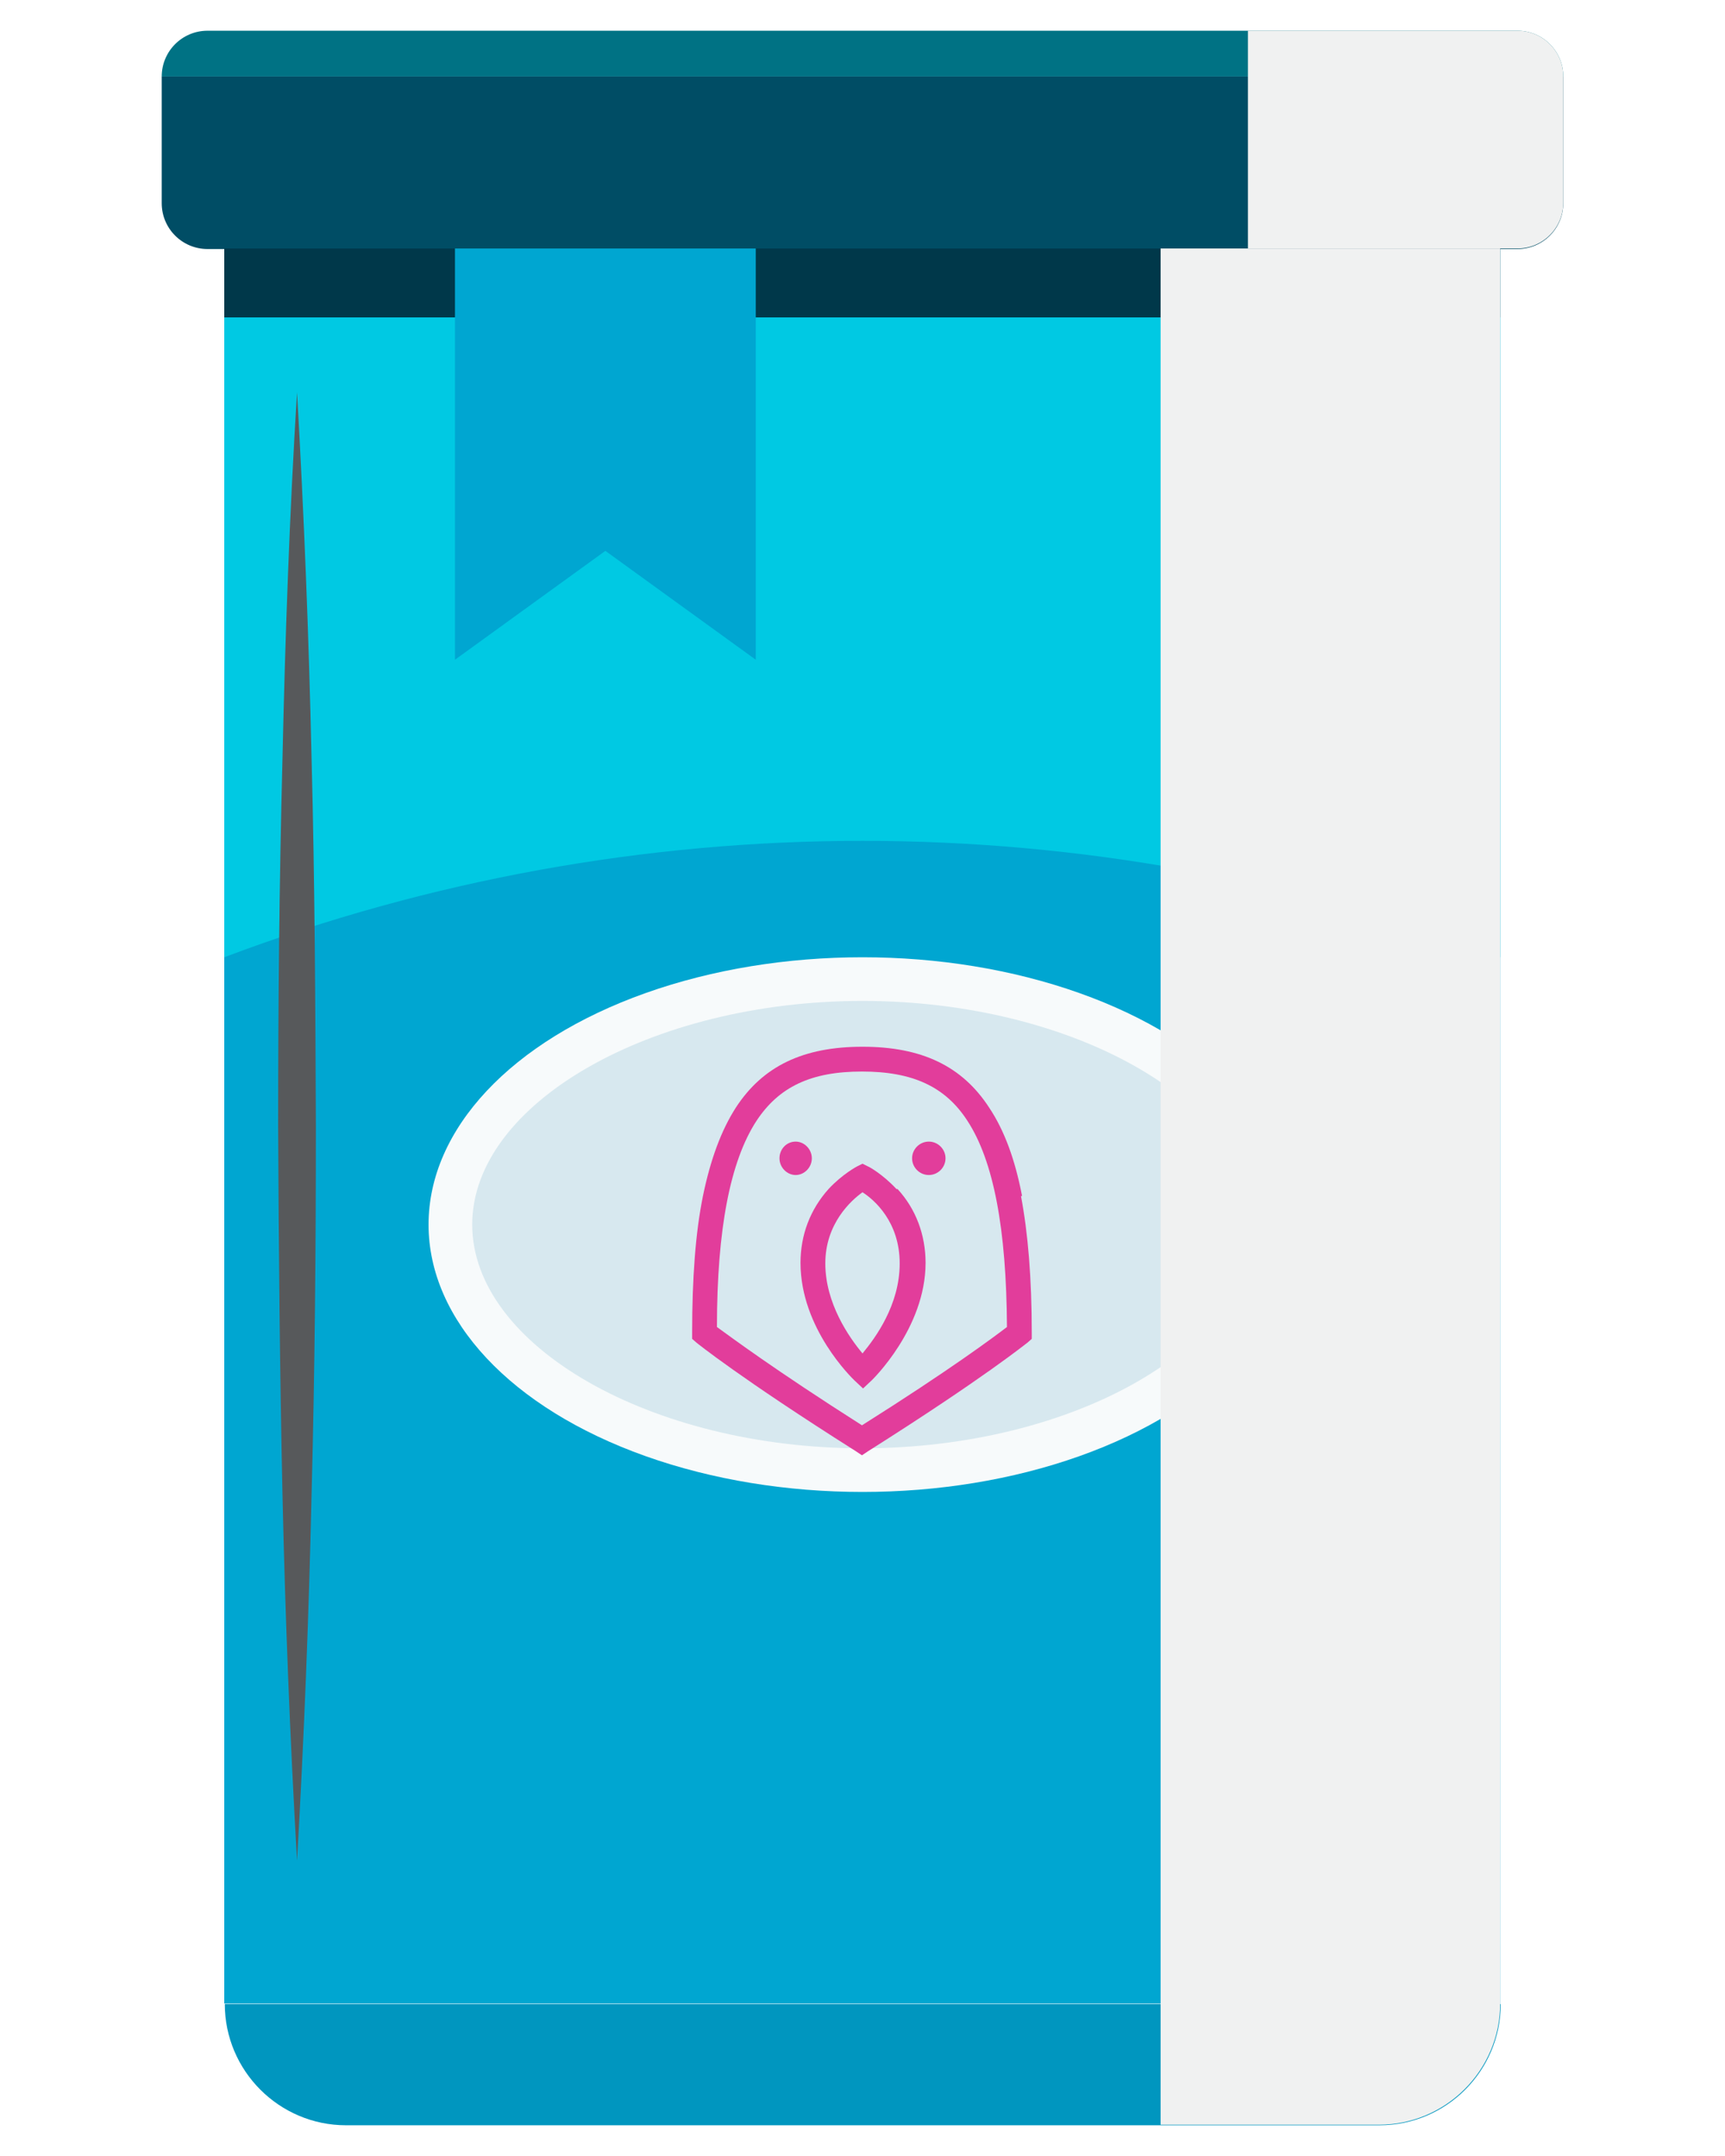 <svg xmlns="http://www.w3.org/2000/svg" viewBox="0 0 32 40"><g style="isolation: isolate;"><g id="Layer_1"><g><path d="M27.84,37.18c0,1.24-1.01,2.25-2.25,2.25H6.42c-1.24,0-2.25-1.01-2.25-2.25h23.67Z" style="fill: #0096bf;"></path><rect x="4.16" y="4.61" width="23.67" height="32.56" style="fill: #00a6d1;"></rect><ellipse cx="16" cy="22.72" rx="8.05" ry="4.96" style="fill: #f7fafb;"></ellipse><path d="M16,26.87c-3.92,0-7.24-1.9-7.24-4.15s3.32-4.15,7.24-4.15,7.24,1.9,7.24,4.15-3.32,4.15-7.24,4.15Z" style="fill: #d7e8ef;"></path><path d="M29,1.42c0-.47-.38-.85-.85-.85H3.85c-.47,0-.85.38-.85.85h26Z" style="fill: #007284;"></path><path d="M3,1.42v2.35c0,.47.38.85.85.85h24.3c.47,0,.85-.38.85-.85V1.42H3Z" style="fill: #004d65;"></path><path d="M27.84,4.61H4.16v1.28h23.67v-1.28Z" style="fill: #00384a;"></path><path d="M4.16,5.89c0,3.96,0,7.91,0,11.87,7.63-2.88,16.05-2.88,23.67,0,0-3.96,0-7.91,0-11.87H4.16Z" style="fill: #00c9e3;"></path><polygon points="14.02 12.24 11.23 10.22 8.44 12.24 8.44 4.61 14.02 4.61 14.02 12.24" style="fill: #00a6d1;"></polygon><path d="M21.53,4.61v34.81h4.05c1.24,0,2.25-1.01,2.25-2.25V4.61h-6.31Z" style="fill: #f0f1f1; mix-blend-mode: multiply;"></path><g style="mix-blend-mode: screen;"><path d="M5.51,7.28c.13,2.27.22,4.54.27,6.81.06,2.27.07,4.54.08,6.81,0,2.27-.02,4.54-.08,6.81-.05,2.27-.14,4.54-.27,6.81-.13-2.27-.22-4.54-.27-6.81-.05-2.27-.07-4.54-.08-6.81,0-2.27.02-4.54.08-6.81.05-2.27.13-4.54.27-6.81Z" style="fill: #57595b;"></path></g><path d="M28.15.57h-5v4.04h5c.47,0,.85-.38.85-.85V1.42c0-.47-.38-.85-.85-.85Z" style="fill: #f0f1f1; mix-blend-mode: multiply;"></path></g><g><path d="M18.96,22.19c-.13-.68-.33-1.22-.61-1.64-.5-.77-1.25-1.13-2.35-1.13s-1.85.36-2.35,1.13c-.27.42-.47.96-.61,1.64-.14.69-.2,1.53-.2,2.54v.11l.08.07s.8.65,2.95,2.01l.12.08.12-.08c2.15-1.36,2.92-1.99,2.95-2.01l.08-.07v-.11c0-1.02-.07-1.85-.2-2.54ZM16,26.45c-1.65-1.05-2.45-1.65-2.7-1.83,0-1.83.25-3.08.73-3.82.42-.64,1.02-.92,1.96-.92s1.55.28,1.96.92c.48.74.72,1.99.73,3.82-.25.19-1.05.79-2.7,1.83Z" style="fill: #e23d9b;"></path><path d="M16.63,22.06c-.26-.28-.52-.42-.53-.42l-.1-.05-.1.05s-.27.14-.53.42c-.34.38-.52.85-.52,1.37,0,1.22.96,2.14,1,2.18l.16.15.16-.15s1-.96,1-2.18c0-.52-.18-1-.52-1.37ZM16,25.11c-.25-.3-.69-.93-.69-1.67s.48-1.17.69-1.32c.22.14.69.55.69,1.32s-.45,1.38-.69,1.67Z" style="fill: #e23d9b;"></path><path d="M14.76,21.18c-.17,0-.3.14-.3.31s.14.31.3.31.3-.14.3-.31c0-.17-.14-.31-.3-.31Z" style="fill: #e23d9b;"></path><path d="M17.23,21.18c-.17,0-.31.14-.31.31s.14.31.31.31.31-.14.31-.31-.14-.31-.31-.31Z" style="fill: #e23d9b;"></path></g></g></g></svg>